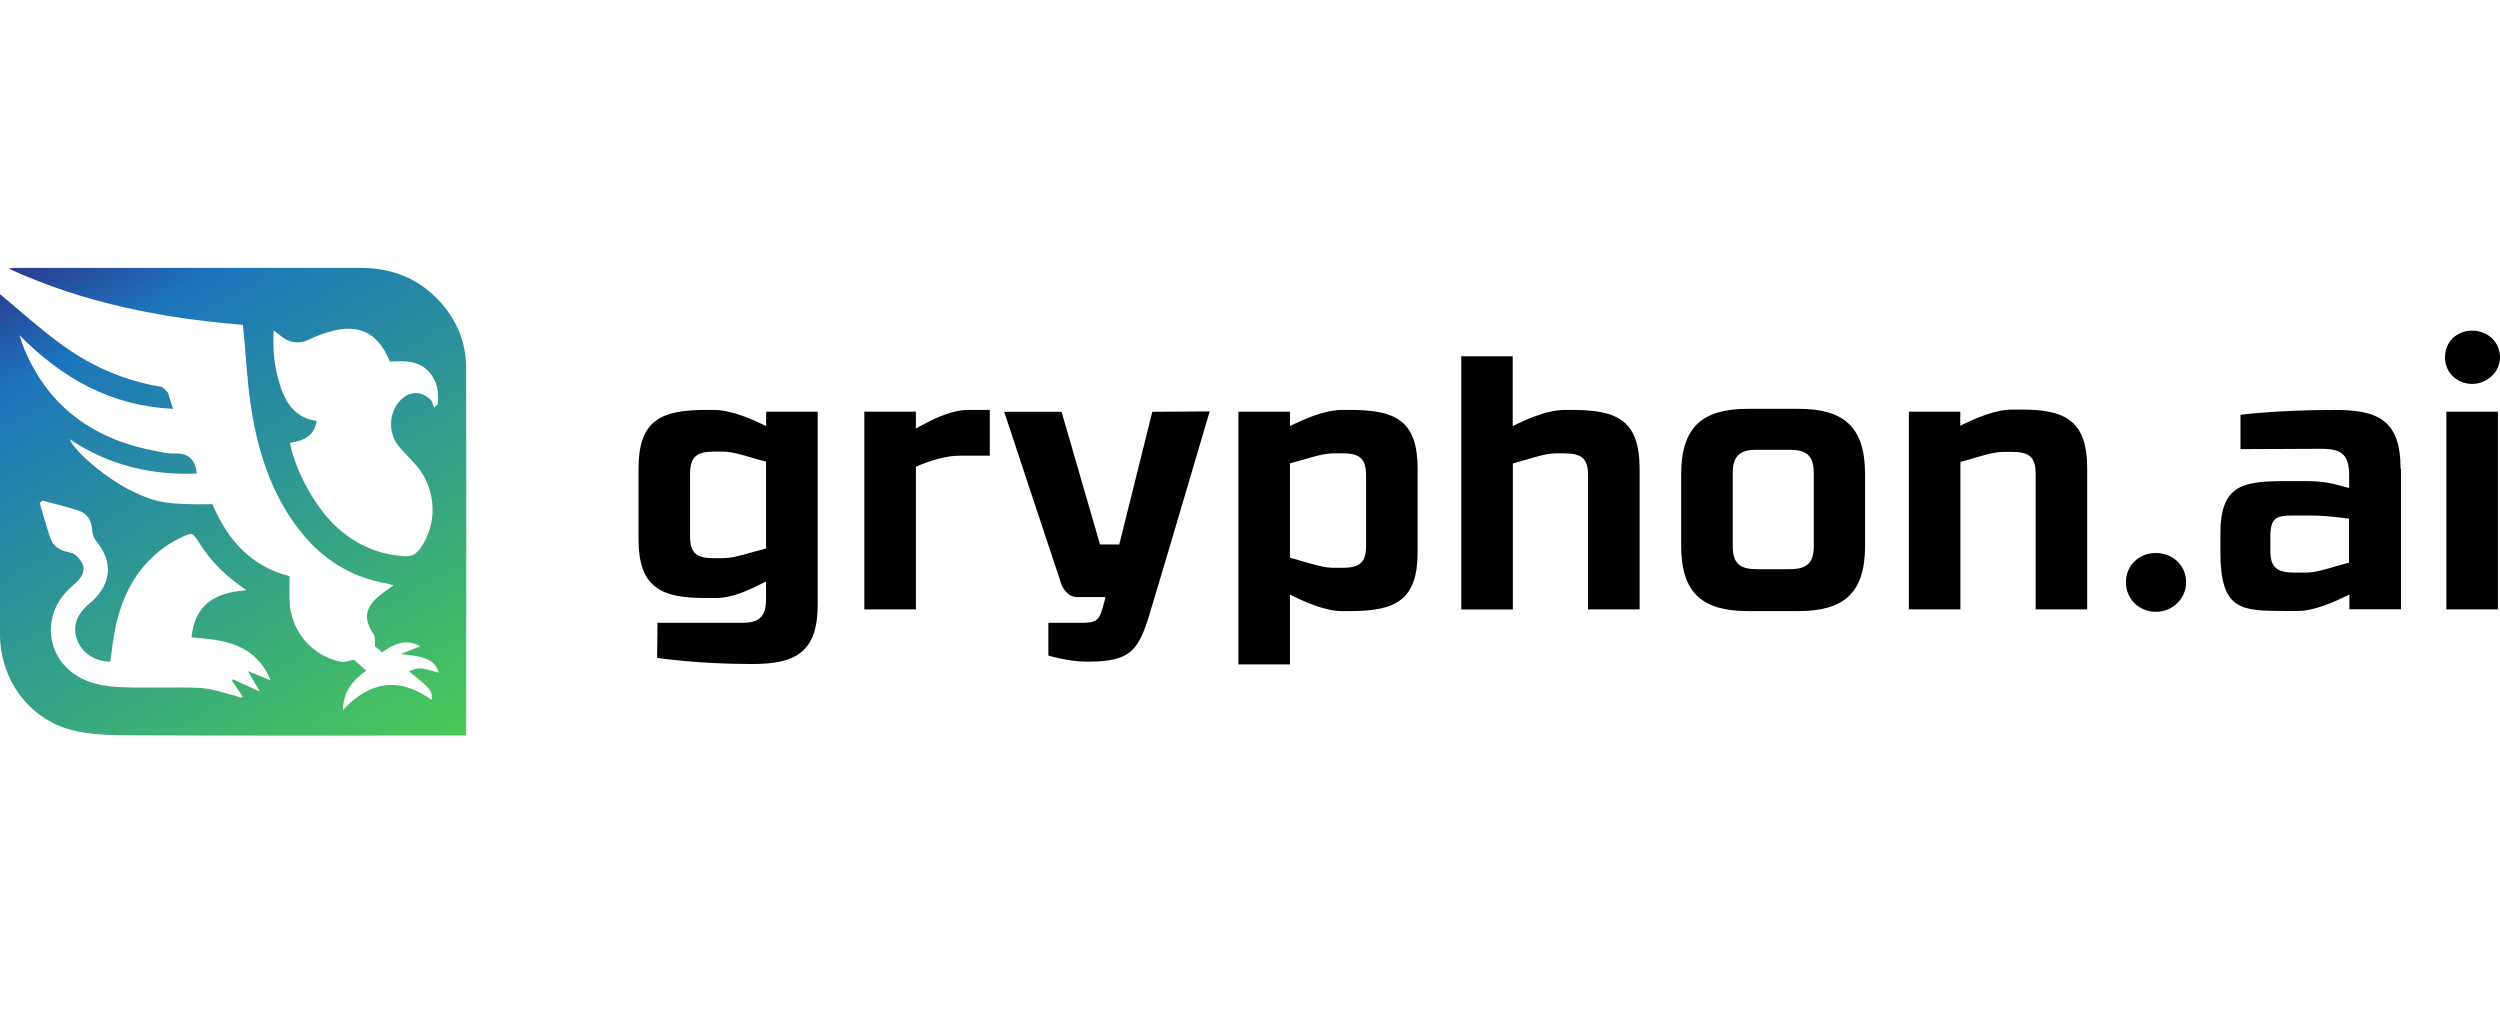 <?xml version="1.0" encoding="UTF-8"?> <svg xmlns="http://www.w3.org/2000/svg" width="168" height="68" viewBox="0 0 168 68" fill="none"><g clip-path="url(#clip0_721_6761)"><path fill-rule="evenodd" clip-rule="evenodd" d="M98.189 23.943H101.654V28.634C102.673 28.128 104.008 27.548 105.143 27.548H105.789C108.699 27.573 110.182 28.261 110.182 31.501V40.95H106.718V31.941C106.718 30.789 106.254 30.465 105.126 30.465H104.596C103.991 30.465 103.32 30.664 102.615 30.872C102.3 30.963 101.985 31.062 101.662 31.137V40.958H98.198V23.943H98.189ZM47.963 37.51C46.853 37.51 46.372 37.212 46.372 36.051V31.825C46.372 30.672 46.861 30.349 47.963 30.349H48.544C49.148 30.349 49.82 30.548 50.524 30.755C50.839 30.847 51.163 30.946 51.477 31.021V36.864C51.171 36.938 50.873 37.021 50.574 37.104C49.853 37.311 49.165 37.51 48.544 37.51H47.963ZM50.441 44.621C53.442 44.646 54.967 43.859 54.95 40.577V27.664H51.486V28.634C50.466 28.128 49.107 27.548 47.972 27.548H47.3C44.391 27.573 42.908 28.261 42.908 31.501V36.217C42.908 39.45 44.383 40.171 47.3 40.187H48.129C49.265 40.187 50.458 39.59 51.477 39.077V40.279C51.477 41.455 50.989 41.853 49.886 41.853H44.184L44.159 44.207C44.159 44.207 46.795 44.621 50.441 44.621ZM61.548 27.664H58.083V40.95H61.548V31.36C62.584 30.921 63.603 30.623 64.481 30.623H66.512V27.548H65.037C63.901 27.548 62.567 28.219 61.548 28.799V27.664ZM70.466 41.853H72.587C73.648 41.853 73.855 41.737 74.112 40.792C74.162 40.635 74.295 40.121 74.295 40.121H72.355C71.659 40.121 71.319 39.292 71.319 39.242C71.294 39.193 67.482 27.672 67.482 27.672H71.336L73.922 36.59H75.215L77.436 27.672L81.29 27.647C81.29 27.647 77.527 40.419 77.452 40.585C76.574 43.685 76.135 44.464 73.06 44.464C71.767 44.464 70.449 44.05 70.449 44.05V41.853H70.466ZM87.638 37.751C87.324 37.659 87.009 37.56 86.685 37.485V31.137C87.009 31.054 87.332 30.963 87.647 30.872C88.343 30.664 89.014 30.465 89.628 30.465H90.208C91.343 30.465 91.799 30.789 91.799 31.941V36.698C91.799 37.834 91.335 38.157 90.208 38.157H89.628C89.023 38.157 88.351 37.958 87.647 37.751H87.638ZM83.221 44.646H86.685V39.955C87.705 40.461 89.039 41.066 90.175 41.066H90.871C93.78 41.041 95.264 40.328 95.264 37.112V31.501C95.264 28.269 93.788 27.573 90.871 27.548H90.175C89.039 27.548 87.705 28.128 86.685 28.634V27.664H83.221V44.646ZM121.885 31.775V36.698C121.885 37.85 121.404 38.248 120.269 38.248H118.031C116.92 38.248 116.44 37.858 116.44 36.698V31.775C116.44 30.639 116.929 30.225 118.031 30.225H120.269C121.404 30.225 121.885 30.639 121.885 31.775ZM125.333 36.673V31.866C125.333 28.609 123.833 27.473 120.832 27.473H117.484C114.484 27.473 112.975 28.609 112.975 31.866V36.673C112.975 39.93 114.475 41.066 117.484 41.066H120.832C123.833 41.066 125.333 39.93 125.333 36.673ZM128.267 27.664H131.731V28.609C132.751 28.103 134.085 27.523 135.221 27.523H135.867C138.776 27.523 140.26 28.261 140.26 31.477V40.95H136.795V31.825C136.795 30.689 136.331 30.366 135.204 30.366H134.674C134.069 30.366 133.397 30.565 132.693 30.772C132.378 30.863 132.063 30.963 131.74 31.037V40.95H128.275V27.664H128.267ZM146.907 39.126C146.907 37.991 146.003 37.162 144.876 37.162C143.749 37.162 142.862 37.991 142.862 39.126C142.862 40.262 143.766 41.116 144.876 41.116C145.987 41.116 146.907 40.237 146.907 39.126Z" fill="black"></path><path fill-rule="evenodd" clip-rule="evenodd" d="M164.395 27.664V40.95H167.859V27.664H164.395ZM168 24.017C168 22.981 167.171 22.219 166.127 22.219C165.083 22.219 164.304 22.981 164.304 24.017C164.304 25.053 165.132 25.799 166.127 25.799C167.121 25.799 168 25.012 168 24.017ZM154.184 34.642H155.269C156.024 34.642 156.629 34.709 157.441 34.8C157.574 34.817 157.706 34.833 157.855 34.85V37.809C157.532 37.892 157.217 37.983 156.902 38.074C156.206 38.281 155.526 38.48 154.921 38.48H154.184C153.048 38.48 152.568 38.157 152.568 37.021V36.118C152.568 34.759 152.941 34.642 154.184 34.642ZM161.32 31.501C161.32 28.244 159.82 27.531 156.819 27.548C153.148 27.548 150.562 27.871 150.562 27.871V30.183L155.966 30.159C157.35 30.159 157.839 30.532 157.864 31.891V32.794C157.731 32.761 157.607 32.728 157.491 32.695C156.67 32.471 156.14 32.33 154.888 32.33H153.62C150.686 32.33 149.211 32.587 149.211 35.861V37.112C149.211 41.033 150.628 41.041 153.454 41.057C153.512 41.057 153.57 41.057 153.628 41.057H154.391C155.518 41.057 156.861 40.461 157.88 39.947V40.941H161.345V31.493L161.32 31.501Z" fill="black"></path><path d="M1.044 18C0.945 18 0.845 18.017 0.572 18.05C5.686 20.387 10.924 21.39 16.319 21.829C16.344 22.028 16.361 22.186 16.377 22.343C16.535 23.992 16.609 25.65 16.858 27.283C17.272 30.059 18.076 32.72 19.701 35.057C21.251 37.295 23.323 38.762 26.049 39.226C26.174 39.251 26.29 39.292 26.447 39.334C26.049 39.632 25.685 39.856 25.37 40.138C24.5 40.908 24.45 41.687 25.121 42.641C25.229 42.798 25.171 43.072 25.204 43.436C25.27 43.494 25.469 43.66 25.685 43.834C26.489 43.254 27.293 42.906 28.246 43.428C27.773 43.61 27.351 43.784 26.92 43.95C28.669 44.124 29.216 44.364 29.489 45.202C28.188 44.837 28.138 44.837 27.475 45.11C28.967 46.304 29.041 46.387 29.017 47.041C26.87 45.492 24.898 45.724 23.041 47.721C23.082 46.461 23.704 45.691 24.616 45.069C24.284 44.779 24.002 44.522 23.787 44.331C23.439 44.389 23.165 44.522 22.917 44.472C20.961 44.083 19.543 42.408 19.46 40.411C19.436 39.856 19.46 39.3 19.46 38.72C16.875 38.066 15.283 36.275 14.28 33.88C11.338 33.922 10.518 33.797 8.901 33.018C7.26 32.231 5.072 30.432 4.674 29.512C7.294 31.261 10.153 31.949 13.22 31.825C13.128 30.847 12.631 30.432 11.711 30.474C11.338 30.49 10.949 30.407 10.576 30.333C6.398 29.57 3.282 27.432 1.616 23.412C1.5 23.122 1.409 22.824 1.31 22.525C4.169 25.41 7.451 27.283 11.628 27.473C11.512 27.117 11.429 26.852 11.346 26.587C11.322 26.512 11.313 26.412 11.264 26.363C11.123 26.222 10.973 26.015 10.808 25.99C8.305 25.575 6.05 24.573 4.028 23.072C2.636 22.053 1.343 20.884 0 19.765V42.616C0 45.616 1.906 48.301 4.807 49.056C6.067 49.387 7.434 49.404 8.752 49.412C16.062 49.445 23.364 49.428 30.674 49.428H31.304C31.321 49.255 31.329 49.172 31.329 49.089C31.329 40.95 31.346 32.819 31.321 24.689C31.321 22.956 30.658 21.423 29.456 20.155C28.039 18.655 26.257 18.008 24.243 18C20.778 18 17.306 18 13.841 18C9.581 18 5.313 18 1.044 18ZM20.729 22.832C21.168 22.633 21.615 22.442 22.079 22.31C24.102 21.713 25.387 22.326 26.199 24.299C27.168 24.249 28.18 24.191 28.901 25.07C29.406 25.683 29.497 26.412 29.415 27.175C29.332 27.25 29.249 27.332 29.166 27.407C29.091 27.225 29.066 26.984 28.934 26.86C28.279 26.23 27.467 26.28 26.862 26.951C26.108 27.788 26.074 29.106 26.812 30.009C27.21 30.49 27.682 30.913 28.072 31.394C29.348 32.96 29.398 35.264 28.238 36.855C27.964 37.228 27.666 37.411 27.177 37.378C25.478 37.27 24.011 36.64 22.743 35.529C21.284 34.245 19.892 31.808 19.485 29.761C20.381 29.62 21.118 29.33 21.276 28.285C19.809 28.087 19.179 27.042 18.789 25.791C18.433 24.655 18.317 23.487 18.391 22.202C18.59 22.351 18.715 22.442 18.831 22.542C19.195 22.849 19.576 23.006 19.983 23.006C20.223 23.006 20.48 22.948 20.745 22.832H20.729ZM8.155 46.18C7.327 46.146 6.44 46.022 5.694 45.691C3.042 44.514 2.636 41.256 4.849 39.392C5.752 38.629 5.851 38.074 5.172 37.378C5.031 37.237 4.807 37.137 4.608 37.104C4.02 37.005 3.58 36.706 3.382 36.151C3.116 35.38 2.901 34.593 2.669 33.805C2.727 33.747 2.793 33.689 2.851 33.64C3.663 33.863 4.484 34.046 5.28 34.311C5.901 34.518 6.158 35.024 6.2 35.678C6.216 35.911 6.316 36.176 6.465 36.358C7.592 37.742 7.509 39.168 6.208 40.386C6.133 40.453 6.059 40.519 5.976 40.585C5.13 41.315 4.865 42.11 5.18 42.989C5.495 43.867 6.357 44.447 7.41 44.472C7.509 43.759 7.584 43.038 7.725 42.334C8.172 40.08 9.15 38.14 11.065 36.764C11.388 36.532 11.744 36.325 12.109 36.151C12.93 35.753 12.93 35.761 13.41 36.516C14.098 37.601 14.968 38.513 16.013 39.267C16.154 39.367 16.294 39.474 16.56 39.665C14.471 39.814 13.079 40.61 12.871 42.831C15.059 42.989 17.173 43.262 18.184 45.715C17.654 45.5 17.231 45.334 16.667 45.102C16.957 45.608 17.165 45.972 17.455 46.47C16.725 46.138 16.187 45.898 15.648 45.649C15.631 45.682 15.607 45.715 15.59 45.749C15.83 46.097 16.062 46.445 16.303 46.793C16.278 46.826 16.245 46.859 16.22 46.892C16.104 46.851 15.988 46.801 15.872 46.768C15.059 46.577 14.247 46.271 13.418 46.229C12.515 46.188 11.612 46.196 10.708 46.204C10.352 46.204 9.995 46.204 9.639 46.204C9.142 46.204 8.645 46.204 8.155 46.18Z" fill="url(#paint0_linear_721_6761)"></path></g><defs><linearGradient id="paint0_linear_721_6761" x1="26.373" y1="52.28" x2="5.105" y2="15.439" gradientUnits="userSpaceOnUse"><stop stop-color="#4BC957"></stop><stop offset="0.83" stop-color="#1C75BC"></stop><stop offset="1" stop-color="#2B3990"></stop></linearGradient><clipPath id="clip0_721_6761"><rect width="168" height="31.428" fill="white" transform="translate(0 18)"></rect></clipPath></defs></svg> 